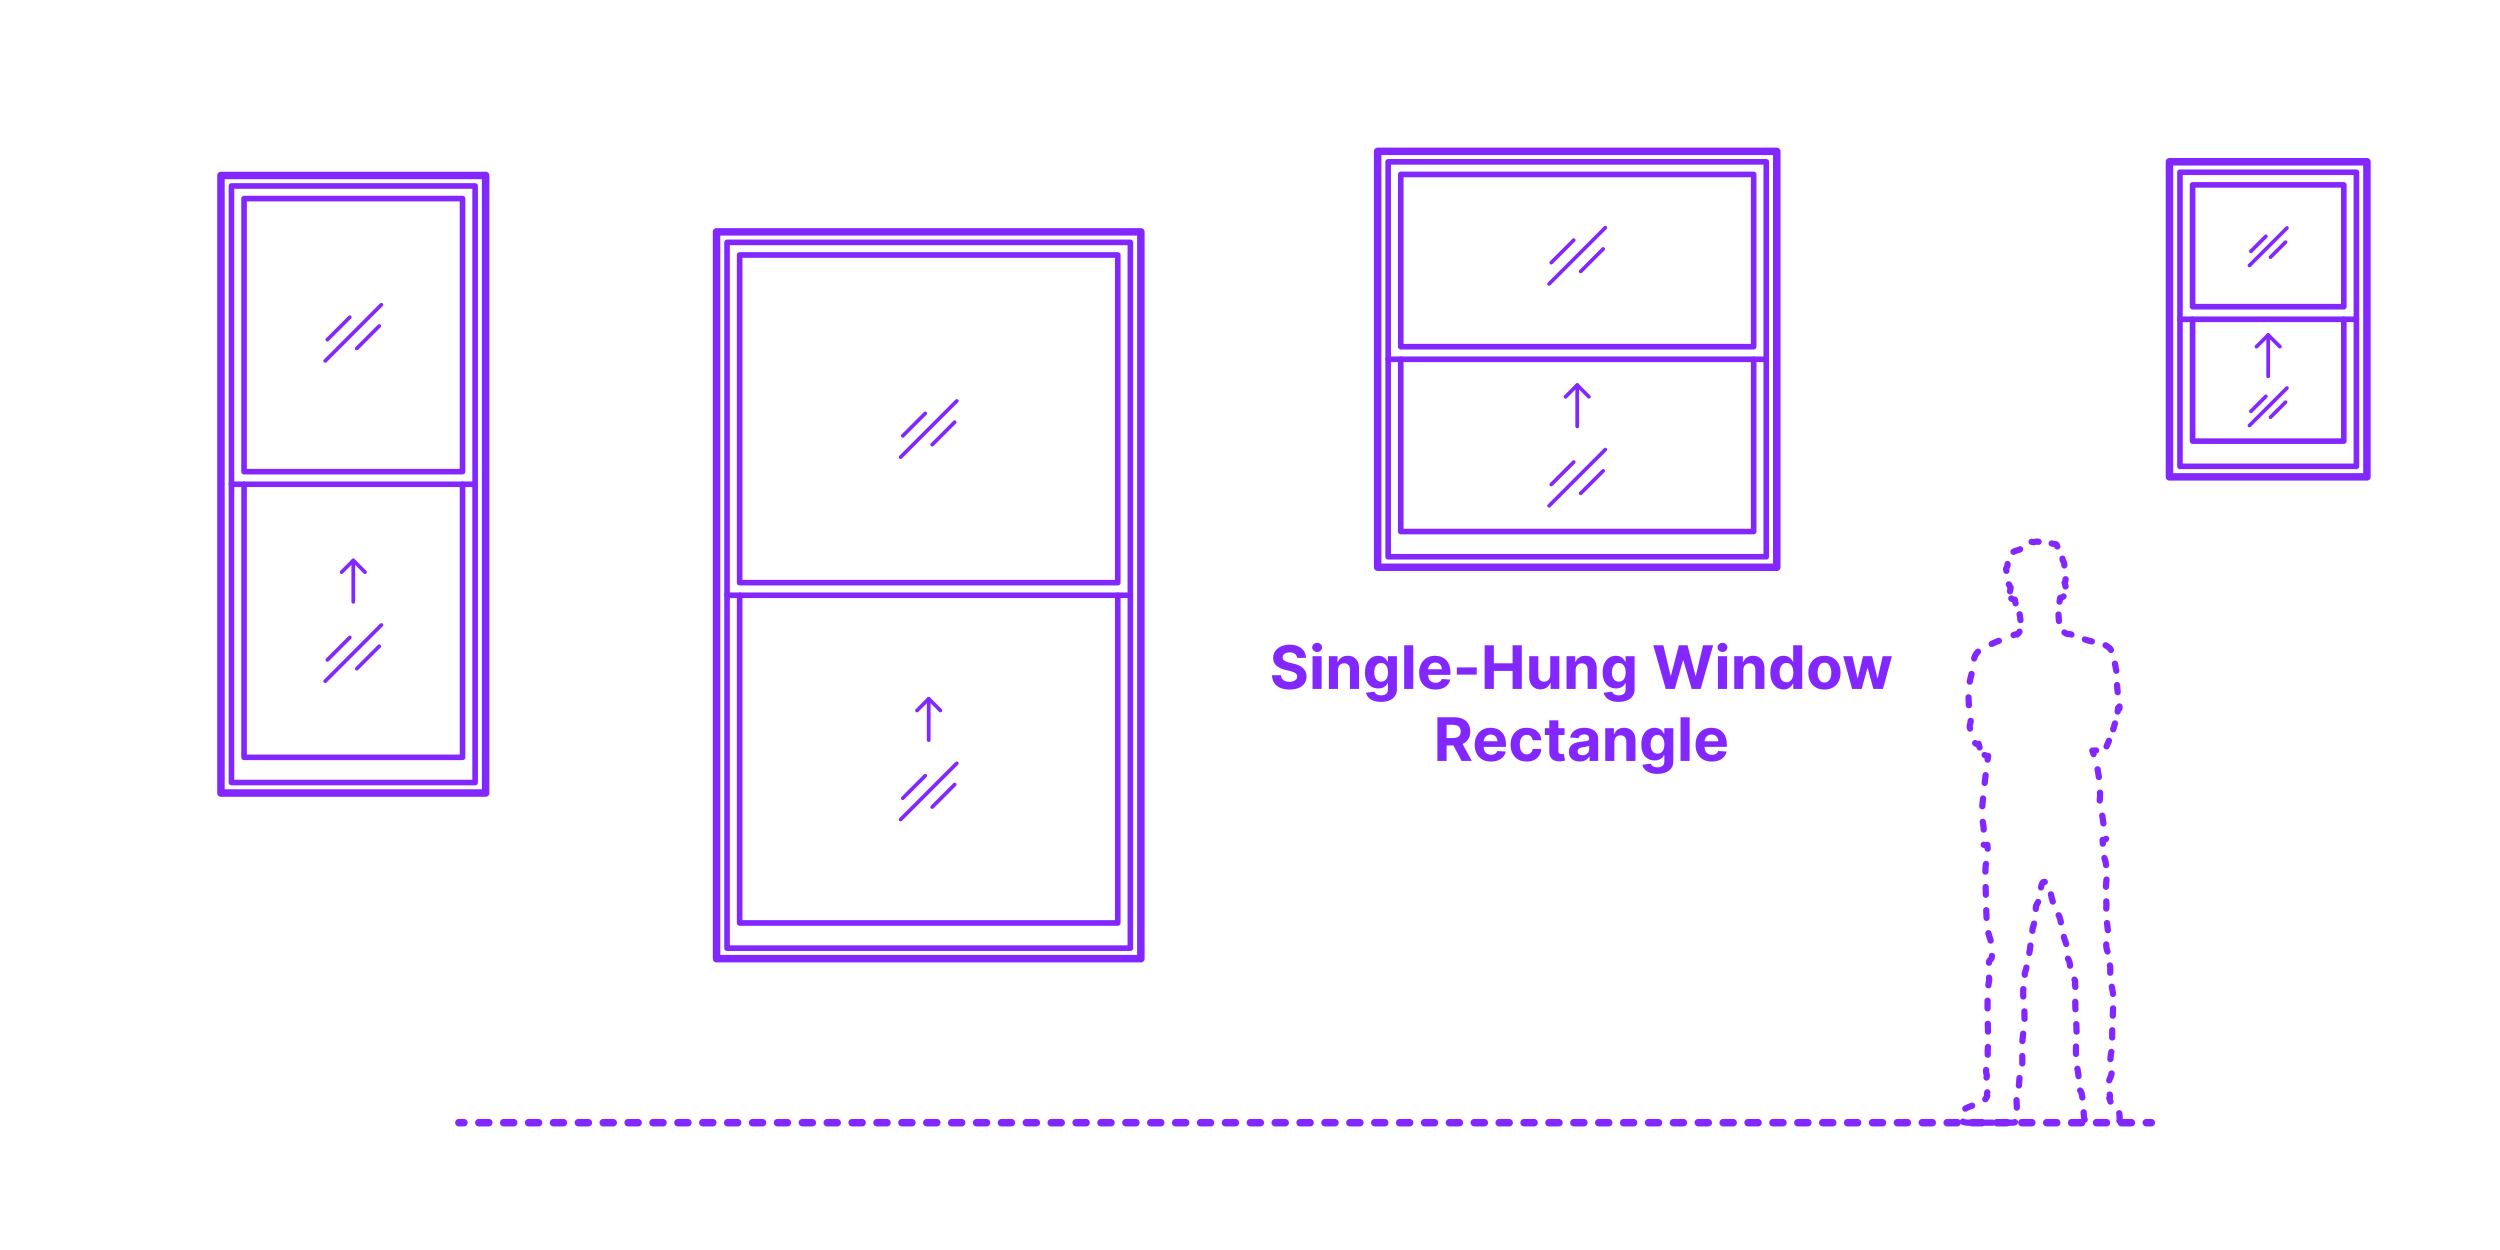 <?xml version="1.0" encoding="utf-8"?>
<!-- Generator: Adobe Illustrator 27.2.0, SVG Export Plug-In . SVG Version: 6.00 Build 0)  -->
<!DOCTYPE svg PUBLIC "-//W3C//DTD SVG 1.1//EN" "http://www.w3.org/Graphics/SVG/1.1/DTD/svg11.dtd">
<svg version="1.1" xmlns:x="http://ns.adobe.com/Extensibility/1.0/" xmlns:i="http://ns.adobe.com/AdobeIllustrator/10.0/" xmlns:graph="http://ns.adobe.com/Graphs/1.0/"
	 xmlns="http://www.w3.org/2000/svg" xmlns:xlink="http://www.w3.org/1999/xlink" xmlns:a="http://ns.adobe.com/AdobeSVGViewerExtensions/3.0/"
	 x="0px" y="0px" width="1000px" height="500px" viewBox="0 0 1000 500" enable-background="new 0 0 1000 500" xml:space="preserve"
	>
<g id="FILL-BACKGROUND">
	<rect fill="#FFFFFF" width="1000" height="500"/>
</g>
<g id="N-TEXT">
	<g id="MTEXT_00000085223157047754085810000004581957961157917365_">
		<g>
			<g>
				<g>
					<path fill="#8228FF" d="M518.844,263.134c-0.068-0.688-0.361-1.222-0.878-1.603c-0.517-0.38-1.219-0.57-2.105-0.57
						c-0.603,0-1.111,0.084-1.526,0.251c-0.415,0.168-0.731,0.399-0.95,0.694c-0.219,0.296-0.328,0.631-0.328,1.006
						c-0.011,0.312,0.056,0.586,0.2,0.818c0.145,0.233,0.345,0.434,0.601,0.601c0.256,0.168,0.551,0.312,0.886,0.435
						c0.335,0.123,0.693,0.227,1.074,0.312l1.568,0.375c0.761,0.171,1.46,0.397,2.097,0.682s1.188,0.634,1.653,1.049
						c0.466,0.414,0.828,0.903,1.087,1.466c0.258,0.562,0.391,1.207,0.396,1.935c-0.005,1.068-0.277,1.993-0.814,2.774
						c-0.537,0.781-1.31,1.386-2.318,1.814c-1.009,0.43-2.223,0.644-3.644,0.644c-1.409,0-2.635-0.216-3.678-0.647
						s-1.855-1.072-2.438-1.922s-0.888-1.901-0.916-3.157h3.571c0.04,0.585,0.209,1.072,0.507,1.461
						c0.298,0.39,0.699,0.683,1.202,0.878c0.503,0.196,1.072,0.294,1.709,0.294c0.625,0,1.169-0.091,1.632-0.272
						s0.823-0.435,1.078-0.759c0.256-0.323,0.384-0.695,0.384-1.116c0-0.392-0.115-0.722-0.345-0.988
						c-0.23-0.268-0.565-0.494-1.006-0.682s-0.979-0.358-1.615-0.512l-1.9-0.478c-1.472-0.357-2.633-0.917-3.486-1.679
						c-0.852-0.762-1.275-1.787-1.27-3.077c-0.005-1.057,0.277-1.979,0.848-2.77c0.571-0.79,1.356-1.406,2.356-1.85
						s2.136-0.665,3.409-0.665c1.295,0,2.428,0.222,3.396,0.665s1.723,1.06,2.263,1.85c0.54,0.79,0.818,1.704,0.835,2.744H518.844z"
						/>
					<path fill="#8228FF" d="M526.855,260.79c-0.54,0-1.003-0.179-1.389-0.537c-0.387-0.357-0.58-0.789-0.58-1.295
						s0.193-0.939,0.58-1.3c0.386-0.361,0.847-0.541,1.381-0.541c0.545,0,1.01,0.179,1.393,0.537
						c0.384,0.357,0.576,0.789,0.576,1.295s-0.192,0.939-0.576,1.3C527.857,260.61,527.395,260.79,526.855,260.79z M525.023,275.568
						v-13.091h3.631v13.091H525.023z"/>
					<path fill="#8228FF" d="M535.182,268v7.568h-3.631v-13.091h3.46v2.31h0.153c0.29-0.761,0.775-1.364,1.458-1.811
						c0.682-0.446,1.508-0.669,2.48-0.669c0.909,0,1.702,0.198,2.378,0.597c0.676,0.397,1.202,0.964,1.577,1.7
						c0.375,0.735,0.562,1.612,0.562,2.629v8.335h-3.631v-7.688c0.006-0.801-0.199-1.428-0.613-1.879
						c-0.415-0.452-0.986-0.678-1.713-0.678c-0.489,0-0.919,0.105-1.291,0.315s-0.662,0.516-0.87,0.916
						C535.294,266.956,535.187,267.438,535.182,268z"/>
					<path fill="#8228FF" d="M552.372,280.75c-1.176,0-2.184-0.16-3.021-0.481c-0.838-0.32-1.504-0.757-1.999-1.308
						c-0.494-0.552-0.815-1.171-0.963-1.858l3.358-0.451c0.102,0.261,0.264,0.505,0.486,0.732s0.516,0.41,0.882,0.55
						c0.367,0.14,0.814,0.209,1.342,0.209c0.79,0,1.442-0.191,1.956-0.575s0.771-1.024,0.771-1.922v-2.396h-0.153
						c-0.159,0.364-0.398,0.708-0.716,1.031c-0.318,0.324-0.727,0.589-1.227,0.793c-0.5,0.205-1.097,0.307-1.79,0.307
						c-0.983,0-1.876-0.229-2.681-0.686c-0.804-0.458-1.443-1.159-1.917-2.105c-0.475-0.946-0.712-2.144-0.712-3.592
						c0-1.483,0.242-2.722,0.725-3.717c0.483-0.994,1.126-1.738,1.93-2.232c0.804-0.494,1.686-0.741,2.646-0.741
						c0.733,0,1.347,0.123,1.841,0.37c0.495,0.247,0.894,0.555,1.198,0.921c0.304,0.366,0.538,0.726,0.703,1.078h0.136v-2.199h3.605
						v13.219c0,1.113-0.272,2.046-0.818,2.796c-0.546,0.75-1.3,1.313-2.263,1.691C554.729,280.562,553.622,280.75,552.372,280.75z
						 M552.449,272.654c0.585,0,1.081-0.146,1.487-0.439s0.719-0.713,0.938-1.262c0.219-0.548,0.328-1.205,0.328-1.973
						c0-0.767-0.108-1.433-0.324-1.998c-0.216-0.565-0.528-1.005-0.938-1.317c-0.409-0.312-0.906-0.469-1.491-0.469
						c-0.597,0-1.1,0.161-1.509,0.481c-0.409,0.321-0.719,0.766-0.929,1.334c-0.21,0.568-0.315,1.225-0.315,1.969
						c0,0.756,0.106,1.408,0.32,1.956c0.213,0.549,0.522,0.972,0.929,1.27C551.351,272.505,551.852,272.654,552.449,272.654z"/>
					<path fill="#8228FF" d="M565.301,258.114v17.454h-3.631v-17.454H565.301z"/>
					<path fill="#8228FF" d="M574.164,275.824c-1.346,0-2.504-0.274-3.473-0.822c-0.969-0.549-1.715-1.327-2.237-2.335
						c-0.523-1.009-0.784-2.203-0.784-3.584c0-1.347,0.261-2.528,0.784-3.546c0.522-1.017,1.26-1.81,2.211-2.378
						c0.952-0.567,2.07-0.852,3.354-0.852c0.863,0,1.669,0.138,2.416,0.413s1.4,0.688,1.96,1.24c0.56,0.551,0.996,1.243,1.308,2.075
						s0.469,1.806,0.469,2.919v0.997h-11.054v-2.25h7.637c0-0.522-0.114-0.985-0.341-1.39c-0.227-0.403-0.541-0.72-0.941-0.95
						c-0.401-0.229-0.865-0.345-1.394-0.345c-0.551,0-1.039,0.126-1.462,0.379s-0.754,0.591-0.993,1.015
						c-0.239,0.423-0.361,0.894-0.367,1.41v2.14c0,0.647,0.121,1.207,0.362,1.679c0.242,0.472,0.584,0.835,1.027,1.091
						c0.443,0.256,0.968,0.384,1.577,0.384c0.403,0,0.772-0.057,1.108-0.171c0.335-0.113,0.622-0.284,0.861-0.511
						c0.238-0.228,0.42-0.506,0.545-0.836l3.358,0.222c-0.17,0.807-0.519,1.51-1.044,2.109c-0.526,0.6-1.202,1.065-2.029,1.398
						C576.196,275.658,575.243,275.824,574.164,275.824z"/>
					<path fill="#8228FF" d="M590.698,266.961v2.881h-7.96v-2.881H590.698z"/>
					<path fill="#8228FF" d="M593.86,275.568v-17.454h3.69v7.201h7.491v-7.201h3.682v17.454h-3.682v-7.21h-7.491v7.21H593.86z"/>
					<path fill="#8228FF" d="M620.093,269.995v-7.518h3.631v13.091h-3.486v-2.378h-0.137c-0.295,0.768-0.785,1.384-1.47,1.85
						c-0.685,0.466-1.519,0.699-2.501,0.699c-0.875,0-1.645-0.199-2.31-0.597c-0.665-0.397-1.183-0.963-1.555-1.696
						c-0.372-0.732-0.561-1.61-0.567-2.634v-8.335h3.631v7.688c0.005,0.772,0.213,1.384,0.622,1.833
						c0.409,0.448,0.958,0.673,1.645,0.673c0.438,0,0.847-0.101,1.227-0.303c0.381-0.201,0.689-0.501,0.925-0.899
						C619.983,271.071,620.098,270.58,620.093,269.995z"/>
					<path fill="#8228FF" d="M630.252,268v7.568h-3.631v-13.091h3.46v2.31h0.153c0.29-0.761,0.775-1.364,1.458-1.811
						c0.682-0.446,1.508-0.669,2.48-0.669c0.909,0,1.702,0.198,2.378,0.597c0.676,0.397,1.202,0.964,1.577,1.7
						c0.375,0.735,0.562,1.612,0.562,2.629v8.335h-3.631v-7.688c0.006-0.801-0.199-1.428-0.613-1.879
						c-0.415-0.452-0.986-0.678-1.713-0.678c-0.489,0-0.919,0.105-1.291,0.315s-0.662,0.516-0.87,0.916
						C630.364,266.956,630.257,267.438,630.252,268z"/>
					<path fill="#8228FF" d="M647.442,280.75c-1.176,0-2.184-0.16-3.021-0.481c-0.838-0.32-1.504-0.757-1.999-1.308
						c-0.494-0.552-0.815-1.171-0.963-1.858l3.358-0.451c0.102,0.261,0.264,0.505,0.486,0.732s0.516,0.41,0.882,0.55
						c0.367,0.14,0.814,0.209,1.342,0.209c0.79,0,1.442-0.191,1.956-0.575s0.771-1.024,0.771-1.922v-2.396h-0.153
						c-0.159,0.364-0.398,0.708-0.716,1.031c-0.318,0.324-0.727,0.589-1.227,0.793c-0.5,0.205-1.097,0.307-1.79,0.307
						c-0.983,0-1.876-0.229-2.681-0.686c-0.804-0.458-1.443-1.159-1.917-2.105c-0.475-0.946-0.712-2.144-0.712-3.592
						c0-1.483,0.242-2.722,0.725-3.717c0.483-0.994,1.126-1.738,1.93-2.232c0.804-0.494,1.686-0.741,2.646-0.741
						c0.733,0,1.347,0.123,1.841,0.37c0.495,0.247,0.894,0.555,1.198,0.921c0.304,0.366,0.538,0.726,0.703,1.078h0.136v-2.199h3.605
						v13.219c0,1.113-0.272,2.046-0.818,2.796c-0.546,0.75-1.3,1.313-2.263,1.691C649.798,280.562,648.692,280.75,647.442,280.75z
						 M647.519,272.654c0.585,0,1.081-0.146,1.487-0.439s0.719-0.713,0.938-1.262c0.219-0.548,0.328-1.205,0.328-1.973
						c0-0.767-0.108-1.433-0.324-1.998c-0.216-0.565-0.528-1.005-0.938-1.317c-0.409-0.312-0.906-0.469-1.491-0.469
						c-0.597,0-1.1,0.161-1.509,0.481c-0.409,0.321-0.719,0.766-0.929,1.334c-0.21,0.568-0.315,1.225-0.315,1.969
						c0,0.756,0.106,1.408,0.32,1.956c0.213,0.549,0.522,0.972,0.929,1.27C646.42,272.505,646.922,272.654,647.519,272.654z"/>
					<path fill="#8228FF" d="M666.302,275.568l-4.994-17.454h4.031l2.889,12.128h0.145l3.188-12.128h3.452l3.179,12.153h0.153
						l2.889-12.153h4.031l-4.995,17.454h-3.596l-3.324-11.412h-0.136l-3.315,11.412H666.302z"/>
					<path fill="#8228FF" d="M688.999,260.79c-0.54,0-1.003-0.179-1.389-0.537c-0.387-0.357-0.58-0.789-0.58-1.295
						s0.193-0.939,0.58-1.3c0.386-0.361,0.847-0.541,1.381-0.541c0.545,0,1.01,0.179,1.393,0.537
						c0.384,0.357,0.576,0.789,0.576,1.295s-0.192,0.939-0.576,1.3C690,260.61,689.538,260.79,688.999,260.79z M687.166,275.568
						v-13.091h3.631v13.091H687.166z"/>
					<path fill="#8228FF" d="M697.325,268v7.568h-3.631v-13.091h3.46v2.31h0.153c0.29-0.761,0.775-1.364,1.458-1.811
						c0.682-0.446,1.508-0.669,2.48-0.669c0.909,0,1.702,0.198,2.378,0.597c0.676,0.397,1.202,0.964,1.577,1.7
						c0.375,0.735,0.562,1.612,0.562,2.629v8.335h-3.631v-7.688c0.006-0.801-0.199-1.428-0.613-1.879
						c-0.415-0.452-0.986-0.678-1.713-0.678c-0.489,0-0.919,0.105-1.291,0.315s-0.662,0.516-0.87,0.916
						C697.437,266.956,697.33,267.438,697.325,268z"/>
					<path fill="#8228FF" d="M713.441,275.781c-0.995,0-1.894-0.257-2.698-0.771c-0.804-0.515-1.44-1.273-1.909-2.276
						c-0.469-1.002-0.703-2.233-0.703-3.694c0-1.5,0.242-2.748,0.725-3.745c0.483-0.998,1.126-1.745,1.93-2.242
						c0.804-0.497,1.686-0.745,2.646-0.745c0.733,0,1.345,0.123,1.837,0.37c0.491,0.247,0.889,0.555,1.193,0.921
						c0.304,0.366,0.536,0.726,0.695,1.078h0.111v-6.562h3.622v17.454h-3.58v-2.097h-0.153c-0.17,0.364-0.411,0.724-0.72,1.078
						c-0.31,0.355-0.71,0.649-1.202,0.883C714.744,275.665,714.146,275.781,713.441,275.781z M714.592,272.893
						c0.585,0,1.081-0.16,1.487-0.481s0.719-0.771,0.938-1.351c0.219-0.58,0.328-1.259,0.328-2.037s-0.108-1.455-0.324-2.028
						c-0.216-0.574-0.528-1.018-0.938-1.33c-0.409-0.312-0.906-0.469-1.491-0.469c-0.597,0-1.1,0.162-1.509,0.486
						c-0.409,0.323-0.719,0.772-0.929,1.347c-0.21,0.573-0.315,1.238-0.315,1.994c0,0.761,0.106,1.433,0.32,2.016
						c0.213,0.582,0.522,1.037,0.929,1.363C713.494,272.729,713.995,272.893,714.592,272.893z"/>
					<path fill="#8228FF" d="M729.779,275.824c-1.324,0-2.467-0.282-3.431-0.848c-0.963-0.565-1.706-1.355-2.229-2.369
						c-0.523-1.015-0.784-2.192-0.784-3.533c0-1.353,0.261-2.535,0.784-3.55c0.522-1.014,1.266-1.804,2.229-2.369
						c0.963-0.565,2.106-0.848,3.431-0.848c1.324,0,2.467,0.282,3.43,0.848c0.963,0.565,1.706,1.355,2.229,2.369
						c0.522,1.015,0.784,2.197,0.784,3.55c0,1.341-0.261,2.519-0.784,3.533c-0.523,1.014-1.266,1.804-2.229,2.369
						C732.246,275.542,731.103,275.824,729.779,275.824z M729.796,273.012c0.602,0,1.105-0.172,1.508-0.516s0.709-0.813,0.916-1.41
						c0.208-0.597,0.312-1.275,0.312-2.037s-0.104-1.44-0.312-2.037c-0.207-0.597-0.513-1.068-0.916-1.415
						c-0.403-0.346-0.906-0.52-1.508-0.52c-0.608,0-1.118,0.174-1.53,0.52c-0.412,0.347-0.722,0.818-0.929,1.415
						s-0.311,1.275-0.311,2.037s0.104,1.44,0.311,2.037s0.517,1.066,0.929,1.41C728.678,272.84,729.188,273.012,729.796,273.012z"/>
					<path fill="#8228FF" d="M740.85,275.568l-3.562-13.091h3.673l2.028,8.796h0.119l2.114-8.796h3.605l2.148,8.744h0.111
						l1.994-8.744h3.665l-3.554,13.091h-3.844l-2.25-8.232h-0.162l-2.25,8.232H740.85z"/>
					<path fill="#8228FF" d="M574.953,304.368v-17.454h6.886c1.318,0,2.445,0.234,3.379,0.703s1.647,1.131,2.139,1.985
						c0.491,0.855,0.737,1.859,0.737,3.013c0,1.159-0.25,2.155-0.75,2.987c-0.5,0.833-1.223,1.471-2.169,1.914
						c-0.946,0.442-2.09,0.664-3.431,0.664h-4.611v-2.966h4.014c0.705,0,1.29-0.097,1.756-0.29c0.466-0.192,0.814-0.482,1.044-0.869
						c0.23-0.386,0.345-0.866,0.345-1.44c0-0.579-0.115-1.067-0.345-1.466c-0.23-0.397-0.58-0.7-1.048-0.907
						c-0.469-0.208-1.058-0.312-1.769-0.312h-2.488v14.438H574.953z M584.379,296.425l4.338,7.943h-4.074l-4.245-7.943H584.379z"/>
					<path fill="#8228FF" d="M596.378,304.624c-1.346,0-2.504-0.274-3.473-0.822c-0.969-0.549-1.715-1.327-2.237-2.335
						c-0.523-1.009-0.784-2.203-0.784-3.584c0-1.347,0.261-2.528,0.784-3.546c0.522-1.017,1.26-1.81,2.211-2.378
						c0.952-0.567,2.07-0.852,3.354-0.852c0.863,0,1.669,0.138,2.416,0.413s1.4,0.688,1.96,1.24c0.56,0.551,0.996,1.243,1.308,2.075
						s0.469,1.806,0.469,2.919v0.997h-11.054v-2.25h7.637c0-0.522-0.114-0.985-0.341-1.39c-0.227-0.403-0.541-0.72-0.941-0.95
						c-0.401-0.229-0.865-0.345-1.394-0.345c-0.551,0-1.039,0.126-1.462,0.379s-0.754,0.591-0.993,1.015
						c-0.239,0.423-0.361,0.894-0.367,1.41v2.14c0,0.647,0.121,1.207,0.362,1.679c0.242,0.472,0.584,0.835,1.027,1.091
						c0.443,0.256,0.968,0.384,1.577,0.384c0.403,0,0.772-0.057,1.108-0.171c0.335-0.113,0.622-0.284,0.861-0.511
						c0.238-0.228,0.42-0.506,0.545-0.836l3.358,0.222c-0.17,0.807-0.519,1.51-1.044,2.109c-0.526,0.6-1.202,1.065-2.029,1.398
						C598.411,304.458,597.458,304.624,596.378,304.624z"/>
					<path fill="#8228FF" d="M610.671,304.624c-1.341,0-2.493-0.285-3.456-0.856s-1.702-1.365-2.216-2.382
						c-0.515-1.018-0.771-2.188-0.771-3.512c0-1.341,0.26-2.519,0.78-3.532c0.52-1.015,1.26-1.808,2.22-2.378
						c0.96-0.571,2.102-0.856,3.426-0.856c1.142,0,2.142,0.207,3,0.622c0.858,0.414,1.537,0.997,2.037,1.747
						s0.776,1.631,0.827,2.642h-3.426c-0.097-0.653-0.351-1.18-0.763-1.581c-0.412-0.4-0.951-0.601-1.615-0.601
						c-0.562,0-1.053,0.152-1.47,0.456s-0.743,0.746-0.976,1.325c-0.233,0.58-0.35,1.281-0.35,2.105
						c0,0.835,0.115,1.545,0.345,2.131c0.23,0.585,0.555,1.031,0.976,1.338s0.912,0.46,1.475,0.46c0.415,0,0.789-0.085,1.121-0.256
						c0.333-0.17,0.608-0.419,0.827-0.745c0.219-0.327,0.362-0.721,0.431-1.181h3.426c-0.057,1-0.328,1.879-0.814,2.638
						s-1.155,1.351-2.007,1.777C612.845,304.411,611.836,304.624,610.671,304.624z"/>
					<path fill="#8228FF" d="M625.816,291.277v2.728h-7.884v-2.728H625.816z M619.723,288.142h3.63v12.204
						c0,0.335,0.051,0.596,0.153,0.78c0.103,0.185,0.246,0.313,0.431,0.388c0.185,0.073,0.399,0.11,0.644,0.11
						c0.17,0,0.341-0.016,0.511-0.047s0.301-0.056,0.392-0.072l0.571,2.701c-0.182,0.058-0.438,0.124-0.767,0.201
						c-0.33,0.076-0.73,0.123-1.202,0.141c-0.875,0.033-1.641-0.083-2.297-0.35c-0.656-0.268-1.166-0.682-1.53-1.244
						s-0.542-1.273-0.537-2.131V288.142z"/>
					<path fill="#8228FF" d="M631.91,304.615c-0.835,0-1.58-0.146-2.233-0.438c-0.653-0.293-1.169-0.728-1.547-1.304
						c-0.378-0.577-0.566-1.297-0.566-2.161c0-0.727,0.133-1.338,0.4-1.832s0.631-0.892,1.091-1.193
						c0.46-0.301,0.984-0.528,1.572-0.682c0.588-0.153,1.206-0.262,1.854-0.324c0.761-0.079,1.375-0.154,1.841-0.226
						s0.804-0.178,1.014-0.319c0.21-0.143,0.315-0.353,0.315-0.631v-0.051c0-0.54-0.169-0.958-0.507-1.253
						c-0.338-0.296-0.817-0.443-1.436-0.443c-0.653,0-1.173,0.144-1.56,0.431c-0.386,0.286-0.642,0.646-0.767,1.078l-3.358-0.273
						c0.17-0.795,0.506-1.484,1.006-2.066s1.146-1.031,1.939-1.347c0.792-0.315,1.711-0.473,2.757-0.473
						c0.728,0,1.425,0.085,2.092,0.255c0.667,0.171,1.262,0.436,1.781,0.793c0.52,0.358,0.931,0.817,1.231,1.377
						c0.301,0.56,0.452,1.229,0.452,2.007v8.829h-3.443v-1.815h-0.103c-0.21,0.409-0.491,0.769-0.844,1.078
						c-0.352,0.311-0.775,0.552-1.27,0.725C633.128,304.529,632.558,304.615,631.91,304.615z M632.95,302.11
						c0.534,0,1.005-0.107,1.415-0.32s0.73-0.501,0.963-0.865c0.233-0.363,0.349-0.775,0.349-1.235v-1.39
						c-0.114,0.074-0.269,0.141-0.464,0.201c-0.196,0.06-0.417,0.113-0.661,0.161c-0.244,0.049-0.489,0.091-0.733,0.128
						s-0.466,0.07-0.665,0.099c-0.426,0.062-0.798,0.161-1.117,0.298s-0.565,0.319-0.741,0.55c-0.176,0.23-0.264,0.516-0.264,0.856
						c0,0.494,0.18,0.871,0.541,1.129C631.934,301.98,632.393,302.11,632.95,302.11z"/>
					<path fill="#8228FF" d="M645.733,296.8v7.568h-3.631v-13.091h3.46v2.31h0.153c0.29-0.761,0.775-1.364,1.458-1.811
						c0.682-0.446,1.508-0.669,2.48-0.669c0.909,0,1.702,0.198,2.378,0.597c0.676,0.397,1.202,0.964,1.577,1.7
						c0.375,0.735,0.562,1.612,0.562,2.629v8.335h-3.631v-7.688c0.006-0.801-0.199-1.428-0.613-1.879
						c-0.415-0.452-0.986-0.678-1.713-0.678c-0.489,0-0.919,0.105-1.291,0.315s-0.662,0.516-0.87,0.916
						C645.846,295.756,645.739,296.237,645.733,296.8z"/>
					<path fill="#8228FF" d="M662.924,309.55c-1.176,0-2.184-0.16-3.021-0.481c-0.838-0.32-1.504-0.757-1.999-1.308
						c-0.494-0.552-0.815-1.171-0.963-1.858l3.358-0.451c0.102,0.261,0.264,0.505,0.486,0.732s0.516,0.41,0.882,0.55
						c0.367,0.14,0.814,0.209,1.342,0.209c0.79,0,1.442-0.191,1.956-0.575s0.771-1.024,0.771-1.922v-2.396h-0.153
						c-0.159,0.364-0.398,0.708-0.716,1.031c-0.318,0.324-0.727,0.589-1.227,0.793c-0.5,0.205-1.097,0.307-1.79,0.307
						c-0.983,0-1.876-0.229-2.681-0.686c-0.804-0.458-1.443-1.159-1.917-2.105c-0.475-0.946-0.712-2.144-0.712-3.592
						c0-1.483,0.242-2.722,0.725-3.717c0.483-0.994,1.126-1.738,1.93-2.232c0.804-0.494,1.686-0.741,2.646-0.741
						c0.733,0,1.347,0.123,1.841,0.37c0.495,0.247,0.894,0.555,1.198,0.921c0.304,0.366,0.538,0.726,0.703,1.078h0.136v-2.199h3.605
						v13.219c0,1.113-0.272,2.046-0.818,2.796c-0.546,0.75-1.3,1.313-2.263,1.691C665.28,309.361,664.174,309.55,662.924,309.55z
						 M663,301.454c0.585,0,1.081-0.146,1.487-0.439s0.719-0.713,0.938-1.262c0.219-0.548,0.328-1.205,0.328-1.973
						c0-0.767-0.108-1.433-0.324-1.998c-0.216-0.565-0.528-1.005-0.938-1.317c-0.409-0.312-0.906-0.469-1.491-0.469
						c-0.597,0-1.1,0.161-1.509,0.481c-0.409,0.321-0.719,0.766-0.929,1.334c-0.21,0.568-0.315,1.225-0.315,1.969
						c0,0.756,0.106,1.408,0.32,1.956c0.213,0.549,0.522,0.972,0.929,1.27C661.902,301.305,662.404,301.454,663,301.454z"/>
					<path fill="#8228FF" d="M675.853,286.914v17.454h-3.631v-17.454H675.853z"/>
					<path fill="#8228FF" d="M684.715,304.624c-1.346,0-2.504-0.274-3.473-0.822c-0.969-0.549-1.715-1.327-2.237-2.335
						c-0.523-1.009-0.784-2.203-0.784-3.584c0-1.347,0.261-2.528,0.784-3.546c0.522-1.017,1.26-1.81,2.211-2.378
						c0.952-0.567,2.07-0.852,3.354-0.852c0.863,0,1.669,0.138,2.416,0.413s1.4,0.688,1.96,1.24c0.56,0.551,0.996,1.243,1.308,2.075
						s0.469,1.806,0.469,2.919v0.997H679.67v-2.25h7.637c0-0.522-0.114-0.985-0.341-1.39c-0.227-0.403-0.541-0.72-0.941-0.95
						c-0.401-0.229-0.865-0.345-1.394-0.345c-0.551,0-1.039,0.126-1.462,0.379s-0.754,0.591-0.993,1.015
						c-0.239,0.423-0.361,0.894-0.367,1.41v2.14c0,0.647,0.121,1.207,0.362,1.679c0.242,0.472,0.584,0.835,1.027,1.091
						c0.443,0.256,0.968,0.384,1.577,0.384c0.403,0,0.772-0.057,1.108-0.171c0.335-0.113,0.622-0.284,0.861-0.511
						c0.238-0.228,0.42-0.506,0.545-0.836l3.358,0.222c-0.17,0.807-0.519,1.51-1.044,2.109c-0.526,0.6-1.202,1.065-2.029,1.398
						C686.748,304.458,685.795,304.624,684.715,304.624z"/>
				</g>
			</g>
		</g>
	</g>
</g>
<g id="N-DIMENSIONS">
</g>
<g id="_x32_D_x24_AG-DIAGRAM">
	<g id="POLYLINE_00000013163582113200092210000003576452773914121405_">
		<g>
			<g>
				
					<line fill="none" stroke="#8228FF" stroke-width="3" stroke-linecap="round" stroke-linejoin="round" x1="183.557" y1="449.077" x2="185.557" y2="449.077"/>
				
					<line fill="none" stroke="#8228FF" stroke-width="3" stroke-linecap="round" stroke-linejoin="round" stroke-dasharray="3.982,5.973" x1="191.531" y1="449.077" x2="855.535" y2="449.077"/>
				
					<line fill="none" stroke="#8228FF" stroke-width="3" stroke-linecap="round" stroke-linejoin="round" x1="858.522" y1="449.077" x2="860.522" y2="449.077"/>
			</g>
		</g>
	</g>
</g>
<g id="_x32_D_x24_AG-DETAILS-DIAGRAM">
	<g id="POLYLINE_00000178883322443152891930000010542987712298725792_">
		<g>
			<g>
				<path fill="none" stroke="#8228FF" stroke-width="2.5" stroke-linecap="round" stroke-linejoin="round" d="M805.417,254.04
					c0.236-0.105,0.464-0.198,0.653-0.256c0.247-0.073,0.55-0.143,0.769,0.035c0.382-0.322,0.727-0.699,0.967-1.138"/>
				
					<path fill="none" stroke="#8228FF" stroke-width="2.5" stroke-linecap="round" stroke-linejoin="round" stroke-dasharray="2.358,4.716" d="
					M808.196,248.045c-0.002-0.018-0.004-0.035-0.006-0.053c-0.148-1.239-0.345-2.515-0.63-3.731
					c-0.181-0.234-0.341-0.48-0.485-0.735"/>
				<path fill="none" stroke="#8228FF" stroke-width="2.5" stroke-linecap="round" stroke-linejoin="round" d="M806.225,241.333
					c-0.128-0.486-0.231-0.979-0.324-1.466c-0.461-0.009-0.934-0.135-1.304-0.419c-0.029-0.023-0.058-0.047-0.085-0.072"/>
				<path fill="none" stroke="#8228FF" stroke-width="2.5" stroke-linecap="round" stroke-linejoin="round" d="M804.008,236.51
					c0.057-0.498,0.145-0.994,0.263-1.477c-0.218-0.165-0.309-0.489-0.417-0.73c-0.082-0.197-0.196-0.384-0.314-0.569"/>
				
					<path fill="none" stroke="#8228FF" stroke-width="2.5" stroke-linecap="round" stroke-linejoin="round" stroke-dasharray="2.837,5.674" d="
					M802.562,228.341c-0.068-0.216-0.128-0.441-0.116-0.669c0.012-0.202,0.093-0.392,0.184-0.571
					c0.117-0.225,0.27-0.485,0.329-0.732c0.047-0.188,0.052-0.386,0.052-0.579c0-0.395-0.054-0.837,0.108-1.208
					c0.109-0.24,0.312-0.423,0.513-0.588c0.288-0.235,0.626-0.468,0.832-0.781c0.329-0.5,0.374-1.147,0.517-1.715
					c0.075-0.304,0.213-0.607,0.468-0.801c0.169-0.134,0.372-0.22,0.574-0.291c0.493-0.171,1.118-0.289,1.605-0.474
					c0.157-0.061,0.314-0.133,0.444-0.243c0.14-0.114,0.246-0.288,0.347-0.437c0.143-0.22,0.332-0.354,0.562-0.471
					c0.3-0.161,0.695-0.287,0.968-0.493c0.144-0.108,0.35-0.331,0.479-0.461c0.21-0.209,0.438-0.416,0.672-0.597
					c0.274-0.209,0.568-0.41,0.901-0.511c0.141-0.042,0.291-0.054,0.437-0.036c0.22,0.024,0.45,0.115,0.666,0.16
					c0.37,0.088,0.751-0.054,1.108-0.138c0.204-0.05,0.416-0.085,0.627-0.078c0.466,0.011,0.99,0.184,1.442,0.295
					c0.561,0.138,1.155,0.23,1.727,0.107c0.394-0.078,0.753-0.309,1.125-0.449c0.132-0.047,0.278-0.085,0.417-0.048
					c0.225,0.066,0.388,0.299,0.547,0.459c0.145,0.153,0.308,0.296,0.501,0.385c0.405,0.181,0.896,0.187,1.332,0.234
					c0.151,0.017,0.307,0.035,0.453,0.083c0.074,0.025,0.148,0.059,0.203,0.115c0.105,0.105,0.131,0.276,0.17,0.413
					c0.029,0.104,0.067,0.206,0.129,0.295c0.092,0.131,0.219,0.235,0.343,0.333c0.219,0.171,0.492,0.351,0.671,0.564
					c0.081,0.097,0.146,0.212,0.166,0.338c0.045,0.29-0.072,0.585-0.146,0.861c-0.036,0.134-0.071,0.273-0.059,0.413
					c0.009,0.107,0.048,0.21,0.102,0.303c0.131,0.216,0.329,0.422,0.466,0.634c0.258,0.392,0.512,0.841,0.557,1.316
					c0.018,0.188,0.009,0.393,0.046,0.579c0.028,0.148,0.088,0.29,0.153,0.426c0.172,0.358,0.404,0.73,0.478,1.124
					c0.075,0.376,0.064,0.802,0.131,1.18c0.08,0.487,0.333,1.096,0.497,1.564c0.082,0.232,0.155,0.47,0.195,0.714"/>
				<path fill="none" stroke="#8228FF" stroke-width="2.5" stroke-linecap="round" stroke-linejoin="round" d="M826.244,231.683
					c-0.053,0.501-0.113,1.021-0.404,1.433c0.193,0.486,0.307,0.945,0.363,1.452"/>
				<path fill="none" stroke="#8228FF" stroke-width="2.5" stroke-linecap="round" stroke-linejoin="round" d="M825.403,238.572
					c-0.079,0.058-0.161,0.113-0.245,0.165c-0.343,0.208-0.722,0.365-1.118,0.437c-0.054,0.495-0.123,0.994-0.226,1.484"/>
				
					<path fill="none" stroke="#8228FF" stroke-width="2.5" stroke-linecap="round" stroke-linejoin="round" stroke-dasharray="2.604,5.208" d="
					M823.41,245.803c0.024,0.877,0.073,1.745,0.168,2.563c0.104,0.872,0.311,1.742,0.672,2.543"/>
				<path fill="none" stroke="#8228FF" stroke-width="2.5" stroke-linecap="round" stroke-linejoin="round" d="M825.781,252.99
					c0.031,0.024,0.061,0.048,0.093,0.072c0.37,0.277,0.804,0.458,1.244,0.592c0.138-0.08,0.302-0.105,0.459-0.094
					c0.172,0.01,0.343,0.057,0.507,0.108c0.158,0.055,0.317,0.112,0.478,0.169"/>
				
					<path fill="none" stroke="#8228FF" stroke-width="2.5" stroke-linecap="round" stroke-linejoin="round" stroke-dasharray="2.873,5.746" d="
					M833.967,255.788c0.952,0.313,1.894,0.59,2.801,0.796l2.548,0.534c1.211,0.266,2.413,0.661,3.47,1.32
					c0.557,0.348,1.099,0.76,1.47,1.31c0.277,0.41,0.463,0.879,0.628,1.344c0.428,1.244,0.723,2.587,0.991,3.875
					c0.277,1.364,0.664,3.607,0.959,4.966c0.036,0.202,0.056,0.41,0.062,0.614c0.013,1.015-0.109,2.223-0.08,3.238
					c0.036,1.595,0.329,3.802,0.512,5.393c0.021,0.161,0.047,0.348,0.078,0.554"/>
				<path fill="none" stroke="#8228FF" stroke-width="2.5" stroke-linecap="round" stroke-linejoin="round" d="M847.792,282.58
					c0.013,0.166,0.022,0.318,0.023,0.451c-0.002,0.118-0.003,0.242-0.043,0.354l-0.002,0.005l-0.002,0.005l-0.002,0.004
					l-0.002,0.004l-0.002,0.004l-0.002,0.004l-0.002,0.004l-0.002,0.004l-0.002,0.004l-0.002,0.003l-0.002,0.003l-0.002,0.003
					l-0.003,0.003l-0.003,0.003c-0.021,0.023-0.052,0.031-0.082,0.025c-0.027-0.005-0.052-0.017-0.076-0.03
					c-0.128-0.078-0.239-0.196-0.348-0.297c-0.034,0.494-0.094,0.99-0.172,1.486"/>
				
					<path fill="none" stroke="#8228FF" stroke-width="2.5" stroke-linecap="round" stroke-linejoin="round" stroke-dasharray="2.441,4.881" d="
					M845.971,289.379c-0.329,1.227-0.692,2.462-1.098,3.63c-0.691,1.956-1.553,4.035-2.424,5.921
					c-0.16,0.305-0.348,0.615-0.64,0.809c-0.156,0.103-0.337,0.166-0.519,0.205c-0.134,0.029-0.274,0.047-0.411,0.061"/>
				<path fill="none" stroke="#8228FF" stroke-width="2.5" stroke-linecap="round" stroke-linejoin="round" d="M838.439,300.166
					c-0.619,0.04-1.185,0.074-1.494,0.088c0.171,0.469,0.335,0.94,0.492,1.415"/>
				
					<path fill="none" stroke="#8228FF" stroke-width="2.5" stroke-linecap="round" stroke-linejoin="round" stroke-dasharray="3.135,6.27" d="
					M839.039,307.732c0.308,1.537,0.546,3.087,0.715,4.64c0.2,1.857,0.317,3.779,0.274,5.646c-0.009,0.966-0.162,2.36-0.252,3.33
					c-0.045,0.571-0.083,1.159,0.009,1.727c0.06,0.371,0.196,0.729,0.351,1.07c0.228,0.491,0.498,1.039,0.635,1.561
					c0.293,1.046,0.446,2.764,0.599,3.852c0.126,0.929,0.327,1.92,0.548,2.898"/>
				<path fill="none" stroke="#8228FF" stroke-width="2.5" stroke-linecap="round" stroke-linejoin="round" d="M842.438,335.51
					c-0.011,0.021-0.024,0.042-0.038,0.062c-0.086,0.122-0.222,0.196-0.359,0.246c-0.311,0.109-0.648,0.131-0.975,0.143
					c0.025,0.492,0.051,1.002,0.056,1.504"/>
				
					<path fill="none" stroke="#8228FF" stroke-width="2.5" stroke-linecap="round" stroke-linejoin="round" stroke-dasharray="2.907,5.814" d="
					M841.759,343.2c0.211,0.682,0.458,1.394,0.583,2.081c0.281,1.398-0.04,2.952,0.143,4.359c0.048,0.383,0.144,0.854,0.166,1.235
					c0.019,0.301-0.003,0.614-0.035,0.914c-0.479,3.308-0.075,6.999-0.057,10.333c-0.001,0.51-0.021,1.043-0.07,1.55
					c-0.075,0.775-0.21,1.682-0.131,2.456c0.052,0.607,0.224,1.393,0.318,1.997c0.129,0.834,0.528,4.482,0.626,5.344
					c0.044,0.482,0.082,0.981,0.023,1.463c-0.043,0.364-0.158,0.718-0.32,1.046c-0.199,0.391-0.41,0.822-0.474,1.26
					c-0.085,0.568-0.039,1.15,0.036,1.716c0.057,0.393,0.133,0.801,0.249,1.181c0.099,0.336,0.246,0.645,0.376,0.96
					c0.126,0.305,0.23,0.626,0.267,0.956c0.037,0.308,0.006,0.625-0.034,0.932c-0.061,0.48-0.189,1.042-0.13,1.523
					c0.029,0.222,0.113,0.433,0.215,0.631l0.229,0.432c0.365,0.72,0.385,1.558,0.374,2.349l-0.03,0.794
					c-0.008,0.354-0.006,0.718,0.095,1.059c0.08,0.283,0.285,0.568,0.44,0.816c0.143,0.228,0.26,0.481,0.276,0.753
					c0.036,0.695-0.239,1.442-0.277,2.143c-0.035,0.482,0.031,0.968,0.122,1.44c0.107,0.542,0.314,1.411,0.392,1.953
					c0.09,0.594,0.138,1.214,0.163,1.813c0.115,2.556-0.29,9.392-0.368,12.035c-0.066,2.134-0.138,4.447,0.045,6.576
					c0.041,0.616-0.021,1.24-0.127,1.847l-0.456,2.452c-0.244,1.431-0.363,2.913-0.057,4.344c0.164,0.85,0.437,1.856,0.398,2.721
					c-0.033,0.812-0.281,1.602-0.596,2.346c-0.239,0.554-0.561,1.167-0.552,1.783c0.003,0.713,0.306,1.507,0.479,2.201"/>
				<path fill="none" stroke="#8228FF" stroke-width="2.5" stroke-linecap="round" stroke-linejoin="round" d="M843.877,437.807
					l0.078,0.294c0.049,0.195,0.085,0.403,0.04,0.602c-0.044,0.192-0.151,0.367-0.293,0.503c0.067,0.134,0.118,0.284,0.167,0.426
					c0.097,0.299,0.202,0.654,0.324,0.99"/>
				
					<path fill="none" stroke="#8228FF" stroke-width="2.5" stroke-linecap="round" stroke-linejoin="round" stroke-dasharray="2.982,5.964" d="
					M847.691,445.302c0.023,0.117,0.043,0.234,0.06,0.352c0.08,0.573,0.118,1.163,0.101,1.741c-0.012,0.315-0.036,0.636-0.118,0.941
					c-0.04,0.146-0.096,0.291-0.192,0.409c-0.123,0.155-0.313,0.235-0.503,0.272c-0.272,0.054-0.565,0.054-0.843,0.059l-10.331,0
					l-0.224-0.002c-0.178-0.005-0.401-0.007-0.579-0.025c-0.227-0.022-0.468-0.057-0.653-0.201c-0.151-0.119-0.251-0.29-0.338-0.458
					c-0.26-0.528-0.392-1.113-0.48-1.692c-0.168-1.169-0.108-2.414-0.067-3.593c-0.128-0.485-0.135-1.028-0.214-1.522
					c-0.221-1.193-0.315-2.619-0.56-3.806c-0.064-0.294-0.14-0.594-0.253-0.873c-0.091-0.227-0.222-0.438-0.382-0.622
					c-0.176-0.206-0.4-0.399-0.532-0.639c-0.141-0.25-0.215-0.533-0.257-0.815c-0.074-0.507-0.048-1.035-0.014-1.545l0.111-1.365
					c0.145-1.631-0.34-3.577-0.6-5.262c-0.322-1.959-0.459-3.974-0.468-5.958c-0.023-1.617,0.14-4.064,0.229-5.7
					c0.264-5.339-0.803-11.262-0.388-16.596c0.05-0.94,0.25-1.985,0.058-2.918c-0.076-0.415-0.21-1.023-0.237-1.439
					c-0.029-0.325,0.019-0.747,0.044-1.075c0.017-0.256,0.015-0.522-0.084-0.763c-0.13-0.332-0.386-0.63-0.499-0.97
					c-0.109-0.319-0.115-0.688-0.25-0.999c-0.147-0.328-0.431-0.604-0.613-0.911c-0.142-0.229-0.235-0.486-0.304-0.746
					c-0.195-0.731-0.246-1.791-0.327-2.549c-0.052-0.475-0.119-0.961-0.265-1.418c-0.129-0.419-0.406-0.909-0.607-1.301
					c-0.236-0.459-0.399-0.958-0.463-1.471c-0.087-0.596,0.009-1.381,0.049-1.983c0.026-0.419,0.03-0.847-0.026-1.263
					c-0.085-0.654-0.284-1.302-0.499-1.924c-0.227-0.666-0.586-1.528-0.7-2.217c-0.057-0.337-0.077-0.77-0.12-1.109
					c-0.041-0.344-0.117-0.701-0.198-1.038c-0.195-0.799-0.515-1.896-0.68-2.698c-0.122-0.576-0.287-1.609-0.448-2.17
					c-0.197-0.777-0.747-1.639-1.126-2.341c-0.533-1.001-0.972-2.086-1.359-3.152c-0.457-1.277-0.856-2.615-1.125-3.945
					c-0.237-1.105-0.441-2.864-0.884-3.892c-0.26-0.602-0.716-1.208-1.395-1.339c-0.328-0.063-0.699-0.031-0.97,0.18
					c-0.192,0.153-0.304,0.38-0.391,0.604c-0.181,0.487-0.284,1.017-0.383,1.526c-0.256,1.306-0.407,3.015-0.656,4.326
					c-0.105,0.515-0.284,1.019-0.541,1.479c-0.317,0.592-0.752,1.23-0.845,1.905c-0.086,0.587,0.022,1.236-0.038,1.826
					c-0.068,0.706-0.415,1.4-0.583,2.083c-0.06,0.236-0.095,0.481-0.104,0.724c-0.026,0.67,0.106,1.395-0.016,2.06
					c-0.124,0.692-0.474,1.376-0.603,2.066c-0.054,0.289-0.06,0.588-0.05,0.881c0.014,0.379,0.063,0.854,0.032,1.232
					c-0.021,0.263-0.082,0.525-0.153,0.779c-0.119,0.408-0.297,0.973-0.368,1.385c-0.14,0.701-0.329,2.609-0.422,3.345
					c-0.31,2.474-1.109,5.891-1.597,8.351c-0.059,0.273-0.132,0.553-0.225,0.817c-0.119,0.34-0.281,0.729-0.324,1.086
					c-0.054,0.374,0.062,0.755,0.077,1.127c0.012,0.256-0.053,0.453-0.178,0.673c-0.162,0.287-0.369,0.595-0.339,0.939
					c0.037,0.527,0.354,1.011,0.396,1.538c0.014,0.216-0.052,0.427-0.133,0.624c-0.115,0.27-0.238,0.561-0.312,0.842
					c-0.074,0.277-0.111,0.57-0.135,0.856c-0.149,2.578,0.376,6.037,0.488,8.626c0.09,1.714,0.069,3.474-0.072,5.184
					c-0.152,2.002-0.598,4.613-0.749,6.615c-0.094,1.255-0.108,2.592-0.091,3.851c0.023,1.451,0.166,4.267,0.042,5.696
					c-0.062,1.105-0.411,2.237-0.717,3.295c-0.708,2.453-0.384,5.181-1.012,7.649c-0.166,0.669-0.424,1.551-0.5,2.227
					c-0.068,0.54-0.055,1.099-0.028,1.641c0.055,1.12,0.212,2.449-0.031,3.549c-0.075,0.338-0.179,0.678-0.359,0.976
					c0.069,0.936,0.178,1.974,0.024,2.901c-0.036,0.176-0.089,0.355-0.196,0.501c-0.244,0.331-0.701,0.323-1.072,0.335
					l-16.869,0.002l-0.49-0.001c-0.309-0.004-0.652-0.01-0.959-0.034c-0.416-0.034-0.84-0.09-1.229-0.25
					c-0.244-0.101-0.474-0.254-0.623-0.475c-0.196-0.288-0.261-0.642-0.289-0.983c-0.032-0.515-0.001-1.042,0.068-1.553
					c0.099-0.699,0.351-1.376,0.886-1.858c0.31-0.288,0.675-0.514,1.049-0.707c1.095-0.572,3.082-1.153,4.256-1.579
					c0.287-0.107,0.58-0.213,0.87-0.327"/>
				<path fill="none" stroke="#8228FF" stroke-width="2.5" stroke-linecap="round" stroke-linejoin="round" d="M794.128,439.681
					c0.312-0.391,0.561-0.833,0.764-1.288c-0.069-0.143-0.097-0.302-0.106-0.46c-0.014-0.328,0.051-0.675,0.135-1.015"/>
				
					<path fill="none" stroke="#8228FF" stroke-width="2.5" stroke-linecap="round" stroke-linejoin="round" stroke-dasharray="3.087,6.173" d="
					M794.616,431.016c0.055-0.181,0.101-0.365,0.119-0.552c0.021-0.23-0.016-0.462-0.069-0.686c-0.099-0.41-0.257-0.84-0.263-1.265
					c-0.014-0.591,0.243-1.344,0.38-1.917c0.511-1.926,0.233-4.226,0.302-6.2c0.05-1.165,0.185-2.724,0.18-3.881
					c0.036-1.156-0.223-9.51-0.251-10.857c-0.056-3.205,0.035-6.891,0.214-10.093c0.05-0.732,0.108-1.533,0.233-2.256
					c0.1-0.571,0.291-1.231,0.199-1.821l-0.069-0.534c-0.034-0.287-0.05-0.58-0.009-0.866c0.044-0.309,0.152-0.61,0.263-0.901
					c0.15-0.401,0.355-0.834,0.41-1.26c0.022-0.178,0.004-0.361-0.042-0.534c-0.096-0.353-0.286-0.698-0.399-1.045
					c-0.143-0.435-0.236-0.894-0.224-1.353c0.01-0.252,0.055-0.513,0.197-0.726c0.233-0.352,0.667-0.559,0.826-0.964
					c0.172-0.424,0.167-0.897,0.171-1.347c-0.024-1.279,0.018-3.044-0.191-4.298c-0.155-1.099-0.694-2.598-1.015-3.667
					c-0.412-1.343-0.638-2.757-0.772-4.154c-0.175-1.729-0.248-4.231-0.314-5.993c-0.031-1.916-0.405-13.694-0.336-15.334
					c0.021-0.863,0.07-1.77,0.181-2.625c0.135-1.074,0.397-2.28,0.577-3.365"/>
				<path fill="none" stroke="#8228FF" stroke-width="2.5" stroke-linecap="round" stroke-linejoin="round" d="M795.078,339.446
					c-0.026-0.5-0.071-1-0.127-1.495c-0.364,0.068-0.742,0.132-1.112,0.08c-0.126-0.019-0.251-0.058-0.361-0.123"/>
				
					<path fill="none" stroke="#8228FF" stroke-width="2.5" stroke-linecap="round" stroke-linejoin="round" stroke-dasharray="3.126,6.252" d="
					M793.459,331.834c0.006-0.196,0.006-0.391-0.003-0.584c-0.03-0.911-0.284-2.104-0.437-3.01
					c-0.386-2.241-0.195-4.582-0.009-6.836c0.463-4.436,0.972-9.649,1.598-14.445"/>
				<path fill="none" stroke="#8228FF" stroke-width="2.5" stroke-linecap="round" stroke-linejoin="round" d="M795.04,303.864
					c0.075-0.502,0.152-0.995,0.23-1.478c-0.359-0.008-0.725-0.052-1.058-0.192c-0.13-0.053-0.252-0.122-0.369-0.2"/>
				<path fill="none" stroke="#8228FF" stroke-width="2.5" stroke-linecap="round" stroke-linejoin="round" d="M791.836,298.965
					c-0.173-0.47-0.305-0.955-0.382-1.45c-0.354,0.075-0.777,0.167-1.107-0.026c-0.107-0.062-0.198-0.146-0.279-0.239"/>
				
					<path fill="none" stroke="#8228FF" stroke-width="2.5" stroke-linecap="round" stroke-linejoin="round" stroke-dasharray="3.151,6.302" d="
					M788.018,291.426c-0.051-0.245-0.12-0.492-0.144-0.731c-0.018-0.208,0.016-0.419,0.057-0.623
					c0.108-0.485,0.212-1.019,0.373-1.489c-0.158-0.703-0.271-1.45-0.354-2.166l-0.081-0.857c-0.195-1.066-0.262-2.827-0.346-3.927
					c-0.157-2.484-0.196-5.024,0.148-7.494c0.124-0.922,0.288-1.878,0.515-2.78c0.211-0.77,0.403-1.411,0.504-2.224
					c0.266-1.878,0.456-4.23,1.041-6.023c0.294-0.899,0.75-1.766,1.443-2.421c0.322-0.309,0.687-0.578,1.062-0.819
					c1.228-0.773,3.172-1.66,4.475-2.335c0.754-0.364,1.572-0.737,2.352-1.038c0.782-0.308,2.506-0.875,3.32-1.156
					c0.046-0.016,0.093-0.033,0.139-0.05"/>
			</g>
		</g>
	</g>
</g>
<g id="_x32_D_x24_AG-DETAILS">
	<g id="POLYLINE_00000027569785056736033220000018427749627577142912_">
		
			<polyline fill="none" stroke="#8228FF" stroke-width="1.5" stroke-linecap="round" stroke-linejoin="round" stroke-miterlimit="10" points="
			626.206,158.707 630.884,154.028 635.562,158.707 		"/>
	</g>
	<g id="POLYLINE_00000137130993225223397620000011650653620151288234_">
		
			<line fill="none" stroke="#8228FF" stroke-width="1.5" stroke-linecap="round" stroke-linejoin="round" stroke-miterlimit="10" x1="630.884" y1="154.028" x2="630.884" y2="170.569"/>
	</g>
	<g id="POLYLINE_00000045603736574102079580000007419419683522989201_">
		
			<line fill="none" stroke="#8228FF" stroke-width="1.5" stroke-linecap="round" stroke-linejoin="round" stroke-miterlimit="10" x1="620.51" y1="193.803" x2="629.481" y2="184.831"/>
	</g>
	<g id="POLYLINE_00000016766743573426350070000009935005410820685715_">
		
			<line fill="none" stroke="#8228FF" stroke-width="1.5" stroke-linecap="round" stroke-linejoin="round" stroke-miterlimit="10" x1="641.258" y1="188.352" x2="632.286" y2="197.323"/>
	</g>
	<g id="POLYLINE_00000169531673011036098770000007494252382071231660_">
		
			<line fill="none" stroke="#8228FF" stroke-width="1.5" stroke-linecap="round" stroke-linejoin="round" stroke-miterlimit="10" x1="642.112" y1="179.849" x2="619.656" y2="202.305"/>
	</g>
	<g id="POLYLINE_00000120526044060950163930000007577247221752464811_">
		
			<line fill="none" stroke="#8228FF" stroke-width="1.5" stroke-linecap="round" stroke-linejoin="round" stroke-miterlimit="10" x1="641.258" y1="99.589" x2="632.286" y2="108.561"/>
	</g>
	<g id="POLYLINE_00000095321239249938872420000004953282067156393370_">
		
			<line fill="none" stroke="#8228FF" stroke-width="1.5" stroke-linecap="round" stroke-linejoin="round" stroke-miterlimit="10" x1="620.51" y1="105.04" x2="629.481" y2="96.069"/>
	</g>
	<g id="POLYLINE_00000181808265499584141920000007214945655170533519_">
		
			<line fill="none" stroke="#8228FF" stroke-width="1.5" stroke-linecap="round" stroke-linejoin="round" stroke-miterlimit="10" x1="619.656" y1="113.543" x2="642.112" y2="91.087"/>
	</g>
	<g id="POLYLINE_00000074411719291433393340000009207966472858827411_">
		
			<line fill="none" stroke="#8228FF" stroke-width="1.5" stroke-linecap="round" stroke-linejoin="round" stroke-miterlimit="10" x1="914.193" y1="96.878" x2="908.212" y2="102.859"/>
	</g>
	<g id="POLYLINE_00000177455962946186941010000004337931087152202406_">
		
			<line fill="none" stroke="#8228FF" stroke-width="1.5" stroke-linecap="round" stroke-linejoin="round" stroke-miterlimit="10" x1="900.361" y1="100.512" x2="906.342" y2="94.531"/>
	</g>
	<g id="POLYLINE_00000113320461220639131720000014823772282988047284_">
		
			<line fill="none" stroke="#8228FF" stroke-width="1.5" stroke-linecap="round" stroke-linejoin="round" stroke-miterlimit="10" x1="899.792" y1="106.18" x2="914.762" y2="91.21"/>
	</g>
	<g id="POLYLINE_00000013872466356852118310000012697835413542391982_">
		
			<polyline fill="none" stroke="#8228FF" stroke-width="1.5" stroke-linecap="round" stroke-linejoin="round" stroke-miterlimit="10" points="
			902.599,138.664 907.277,133.986 911.955,138.664 		"/>
	</g>
	<g id="POLYLINE_00000051356478805500676880000000791958190834740369_">
		
			<line fill="none" stroke="#8228FF" stroke-width="1.5" stroke-linecap="round" stroke-linejoin="round" stroke-miterlimit="10" x1="907.277" y1="133.986" x2="907.277" y2="150.526"/>
	</g>
	<g id="POLYLINE_00000172429141996897150870000000380758207326177199_">
		
			<line fill="none" stroke="#8228FF" stroke-width="1.5" stroke-linecap="round" stroke-linejoin="round" stroke-miterlimit="10" x1="900.361" y1="164.527" x2="906.342" y2="158.546"/>
	</g>
	<g id="POLYLINE_00000087398091628147628770000005187317774392644497_">
		
			<line fill="none" stroke="#8228FF" stroke-width="1.5" stroke-linecap="round" stroke-linejoin="round" stroke-miterlimit="10" x1="914.193" y1="160.893" x2="908.212" y2="166.874"/>
	</g>
	<g id="POLYLINE_00000117660890749429887690000001613913495354477196_">
		
			<line fill="none" stroke="#8228FF" stroke-width="1.5" stroke-linecap="round" stroke-linejoin="round" stroke-miterlimit="10" x1="914.762" y1="155.225" x2="899.792" y2="170.195"/>
	</g>
	<g id="POLYLINE_00000098934011625015362700000017476786546393108357_">
		
			<polyline fill="none" stroke="#8228FF" stroke-width="1.5" stroke-linecap="round" stroke-linejoin="round" stroke-miterlimit="10" points="
			136.639,228.857 141.318,224.179 145.996,228.857 		"/>
	</g>
	<g id="POLYLINE_00000093154437924289717710000003964694278557359259_">
		
			<line fill="none" stroke="#8228FF" stroke-width="1.5" stroke-linecap="round" stroke-linejoin="round" stroke-miterlimit="10" x1="141.318" y1="224.179" x2="141.318" y2="240.719"/>
	</g>
	<g id="POLYLINE_00000056392840589534235000000015900869528649495696_">
		
			<line fill="none" stroke="#8228FF" stroke-width="1.5" stroke-linecap="round" stroke-linejoin="round" stroke-miterlimit="10" x1="130.944" y1="263.953" x2="139.915" y2="254.982"/>
	</g>
	<g id="POLYLINE_00000152255911461350756260000014538365966771259021_">
		
			<line fill="none" stroke="#8228FF" stroke-width="1.5" stroke-linecap="round" stroke-linejoin="round" stroke-miterlimit="10" x1="151.691" y1="258.502" x2="142.72" y2="267.474"/>
	</g>
	<g id="POLYLINE_00000118362146013754797690000016870456670169142925_">
		
			<line fill="none" stroke="#8228FF" stroke-width="1.5" stroke-linecap="round" stroke-linejoin="round" stroke-miterlimit="10" x1="152.546" y1="250" x2="130.09" y2="272.456"/>
	</g>
	<g id="POLYLINE_00000124864311574134804790000006949857360346802111_">
		
			<line fill="none" stroke="#8228FF" stroke-width="1.5" stroke-linecap="round" stroke-linejoin="round" stroke-miterlimit="10" x1="151.691" y1="130.408" x2="142.72" y2="139.379"/>
	</g>
	<g id="POLYLINE_00000025418762255071006730000006618239355285496492_">
		
			<line fill="none" stroke="#8228FF" stroke-width="1.5" stroke-linecap="round" stroke-linejoin="round" stroke-miterlimit="10" x1="130.944" y1="135.859" x2="139.915" y2="126.887"/>
	</g>
	<g id="POLYLINE_00000139293702188874444690000003699760717570680963_">
		
			<line fill="none" stroke="#8228FF" stroke-width="1.5" stroke-linecap="round" stroke-linejoin="round" stroke-miterlimit="10" x1="130.09" y1="144.361" x2="152.546" y2="121.905"/>
	</g>
	<g id="POLYLINE_00000152230283597522657510000002996789042499169978_">
		
			<line fill="none" stroke="#8228FF" stroke-width="1.5" stroke-linecap="round" stroke-linejoin="round" stroke-miterlimit="10" x1="360.254" y1="182.846" x2="382.709" y2="160.39"/>
	</g>
	<g id="POLYLINE_00000071561849158602320640000003694326633560937123_">
		
			<line fill="none" stroke="#8228FF" stroke-width="1.5" stroke-linecap="round" stroke-linejoin="round" stroke-miterlimit="10" x1="361.108" y1="174.344" x2="370.079" y2="165.372"/>
	</g>
	<g id="POLYLINE_00000157285674597772732950000007371732303911924135_">
		
			<line fill="none" stroke="#8228FF" stroke-width="1.5" stroke-linecap="round" stroke-linejoin="round" stroke-miterlimit="10" x1="381.855" y1="168.893" x2="372.884" y2="177.864"/>
	</g>
	<g id="POLYLINE_00000069366832495782289750000004714497278873758870_">
		
			<line fill="none" stroke="#8228FF" stroke-width="1.5" stroke-linecap="round" stroke-linejoin="round" stroke-miterlimit="10" x1="382.709" y1="305.331" x2="360.254" y2="327.787"/>
	</g>
	<g id="POLYLINE_00000163755189832528721710000005563153017772324792_">
		
			<line fill="none" stroke="#8228FF" stroke-width="1.5" stroke-linecap="round" stroke-linejoin="round" stroke-miterlimit="10" x1="381.855" y1="313.834" x2="372.884" y2="322.805"/>
	</g>
	<g id="POLYLINE_00000041989913304731009800000002453704748313111455_">
		
			<line fill="none" stroke="#8228FF" stroke-width="1.5" stroke-linecap="round" stroke-linejoin="round" stroke-miterlimit="10" x1="361.108" y1="319.285" x2="370.079" y2="310.313"/>
	</g>
	<g id="POLYLINE_00000079476986858181717460000005528739960402075564_">
		
			<line fill="none" stroke="#8228FF" stroke-width="1.5" stroke-linecap="round" stroke-linejoin="round" stroke-miterlimit="10" x1="371.482" y1="279.51" x2="371.482" y2="296.051"/>
	</g>
	<g id="POLYLINE_00000164471707590251437230000015964906950792341678_">
		
			<polyline fill="none" stroke="#8228FF" stroke-width="1.5" stroke-linecap="round" stroke-linejoin="round" stroke-miterlimit="10" points="
			366.803,284.189 371.482,279.51 376.16,284.189 		"/>
	</g>
</g>
<g id="_x32_D_x24_AG-BUILDINGS">
	<g id="POLYLINE_00000149348076252776721240000015917635537155455391_">
		
			<rect x="551.06" y="60.532" fill="none" stroke="#8228FF" stroke-width="2.25" stroke-linecap="round" stroke-linejoin="round" stroke-miterlimit="10" width="159.647" height="166.369"/>
	</g>
	<g id="POLYLINE_00000095300546672130674450000007150625509379566227_">
		
			<rect x="560.303" y="69.775" fill="none" stroke="#8228FF" stroke-width="2.25" stroke-linecap="round" stroke-linejoin="round" stroke-miterlimit="10" width="141.161" height="68.9"/>
	</g>
	<g id="POLYLINE_00000114071150843182072490000010778379578663118507_">
		
			<rect x="555.262" y="64.734" fill="none" stroke="#8228FF" stroke-width="2.25" stroke-linecap="round" stroke-linejoin="round" stroke-miterlimit="10" width="151.244" height="78.983"/>
	</g>
	<g id="POLYLINE_00000088815991006424759860000010793080937119156624_">
		
			<polyline fill="none" stroke="#8228FF" stroke-width="2.25" stroke-linecap="round" stroke-linejoin="round" stroke-miterlimit="10" points="
			701.465,143.717 701.465,212.617 560.303,212.617 560.303,143.717 		"/>
	</g>
	<g id="POLYLINE_00000146467643199087026050000007444145850695533972_">
		
			<polyline fill="none" stroke="#8228FF" stroke-width="2.25" stroke-linecap="round" stroke-linejoin="round" stroke-miterlimit="10" points="
			706.506,143.717 706.506,222.7 555.262,222.7 555.262,143.717 		"/>
	</g>
	<g id="POLYLINE_00000130635465163224230300000006537573674613931144_">
		
			<rect x="867.786" y="64.705" fill="none" stroke="#8228FF" stroke-width="2.25" stroke-linecap="round" stroke-linejoin="round" stroke-miterlimit="10" width="78.983" height="126.037"/>
	</g>
	<g id="POLYLINE_00000170244304825659481350000001071989250594784178_">
		
			<rect x="877.028" y="73.948" fill="none" stroke="#8228FF" stroke-width="2.25" stroke-linecap="round" stroke-linejoin="round" stroke-miterlimit="10" width="60.498" height="48.734"/>
	</g>
	<g id="POLYLINE_00000022524125268691309550000013367193463559854516_">
		
			<rect x="871.987" y="68.906" fill="none" stroke="#8228FF" stroke-width="2.25" stroke-linecap="round" stroke-linejoin="round" stroke-miterlimit="10" width="70.581" height="58.817"/>
	</g>
	<g id="POLYLINE_00000101825264185109635200000011668177911407873677_">
		
			<polyline fill="none" stroke="#8228FF" stroke-width="2.25" stroke-linecap="round" stroke-linejoin="round" stroke-miterlimit="10" points="
			937.526,127.723 937.526,176.458 877.028,176.458 877.028,127.723 		"/>
	</g>
	<g id="POLYLINE_00000002359872242081007000000009059052092910057626_">
		
			<polyline fill="none" stroke="#8228FF" stroke-width="2.25" stroke-linecap="round" stroke-linejoin="round" stroke-miterlimit="10" points="
			942.568,127.723 942.568,186.541 871.987,186.541 871.987,127.723 		"/>
	</g>
	<g id="POLYLINE_00000049222998953080098300000014378068465301754765_">
		
			<rect x="88.382" y="70.185" fill="none" stroke="#8228FF" stroke-width="2.25" stroke-linecap="round" stroke-linejoin="round" stroke-miterlimit="10" width="105.871" height="247.033"/>
	</g>
	<g id="POLYLINE_00000171000634357500433790000014962900699341086856_">
		
			<rect x="97.625" y="79.428" fill="none" stroke="#8228FF" stroke-width="2.25" stroke-linecap="round" stroke-linejoin="round" stroke-miterlimit="10" width="87.386" height="109.232"/>
	</g>
	<g id="POLYLINE_00000006708774264929028010000002879785264424447909_">
		
			<rect x="92.583" y="74.386" fill="none" stroke="#8228FF" stroke-width="2.25" stroke-linecap="round" stroke-linejoin="round" stroke-miterlimit="10" width="97.469" height="119.315"/>
	</g>
	<g id="POLYLINE_00000132771421982713007530000005523359700435497100_">
		
			<polyline fill="none" stroke="#8228FF" stroke-width="2.25" stroke-linecap="round" stroke-linejoin="round" stroke-miterlimit="10" points="
			185.01,193.701 185.01,302.933 97.625,302.933 97.625,193.701 		"/>
	</g>
	<g id="POLYLINE_00000106133123512182286680000014360904738948957603_">
		
			<polyline fill="none" stroke="#8228FF" stroke-width="2.25" stroke-linecap="round" stroke-linejoin="round" stroke-miterlimit="10" points="
			190.052,193.701 190.052,313.016 92.583,313.016 92.583,193.701 		"/>
	</g>
	<g id="POLYLINE_00000100384050689128468480000009849132518716563391_">
		
			<polyline fill="none" stroke="#8228FF" stroke-width="2.25" stroke-linecap="round" stroke-linejoin="round" stroke-miterlimit="10" points="
			452.145,238.11 452.145,379.271 290.818,379.271 290.818,238.11 		"/>
	</g>
	<g id="POLYLINE_00000129181786853396408040000012725480811858792080_">
		
			<polyline fill="none" stroke="#8228FF" stroke-width="2.25" stroke-linecap="round" stroke-linejoin="round" stroke-miterlimit="10" points="
			447.104,238.11 447.104,369.188 295.859,369.188 295.859,238.11 		"/>
	</g>
	<g id="POLYLINE_00000029765014434141272160000008171928715724796833_">
		
			<rect x="290.818" y="96.948" fill="none" stroke="#8228FF" stroke-width="2.25" stroke-linecap="round" stroke-linejoin="round" stroke-miterlimit="10" width="161.327" height="141.161"/>
	</g>
	<g id="POLYLINE_00000009568746545394306430000000962031956346246845_">
		
			<rect x="295.859" y="101.99" fill="none" stroke="#8228FF" stroke-width="2.25" stroke-linecap="round" stroke-linejoin="round" stroke-miterlimit="10" width="151.244" height="131.079"/>
	</g>
	<g id="POLYLINE_00000160169170105439598790000016023765362980874374_">
		
			<rect x="286.617" y="92.747" fill="none" stroke="#8228FF" stroke-width="2.25" stroke-linecap="round" stroke-linejoin="round" stroke-miterlimit="10" width="169.73" height="290.725"/>
	</g>
</g>
<g id="_x32_D_x24_AG-OUTLINE">
	<g id="POLYLINE_00000068676288492171929810000016058988790464420482_">
		
			<rect x="551.06" y="60.532" fill="none" stroke="#8228FF" stroke-width="3" stroke-linecap="round" stroke-linejoin="round" stroke-miterlimit="10" width="159.647" height="166.369"/>
	</g>
	<g id="POLYLINE_00000173845283900565259100000014941025880803092123_">
		
			<rect x="867.786" y="64.705" fill="none" stroke="#8228FF" stroke-width="3" stroke-linecap="round" stroke-linejoin="round" stroke-miterlimit="10" width="78.983" height="126.037"/>
	</g>
	<g id="POLYLINE_00000018220290297279665100000000246164745765380541_">
		
			<rect x="88.382" y="70.185" fill="none" stroke="#8228FF" stroke-width="3" stroke-linecap="round" stroke-linejoin="round" stroke-miterlimit="10" width="105.871" height="247.033"/>
	</g>
	<g id="POLYLINE_00000154406146452753384280000007965602935356140189_">
		
			<rect x="286.617" y="92.747" fill="none" stroke="#8228FF" stroke-width="3" stroke-linecap="round" stroke-linejoin="round" stroke-miterlimit="10" width="169.73" height="290.725"/>
	</g>
</g>
</svg>
